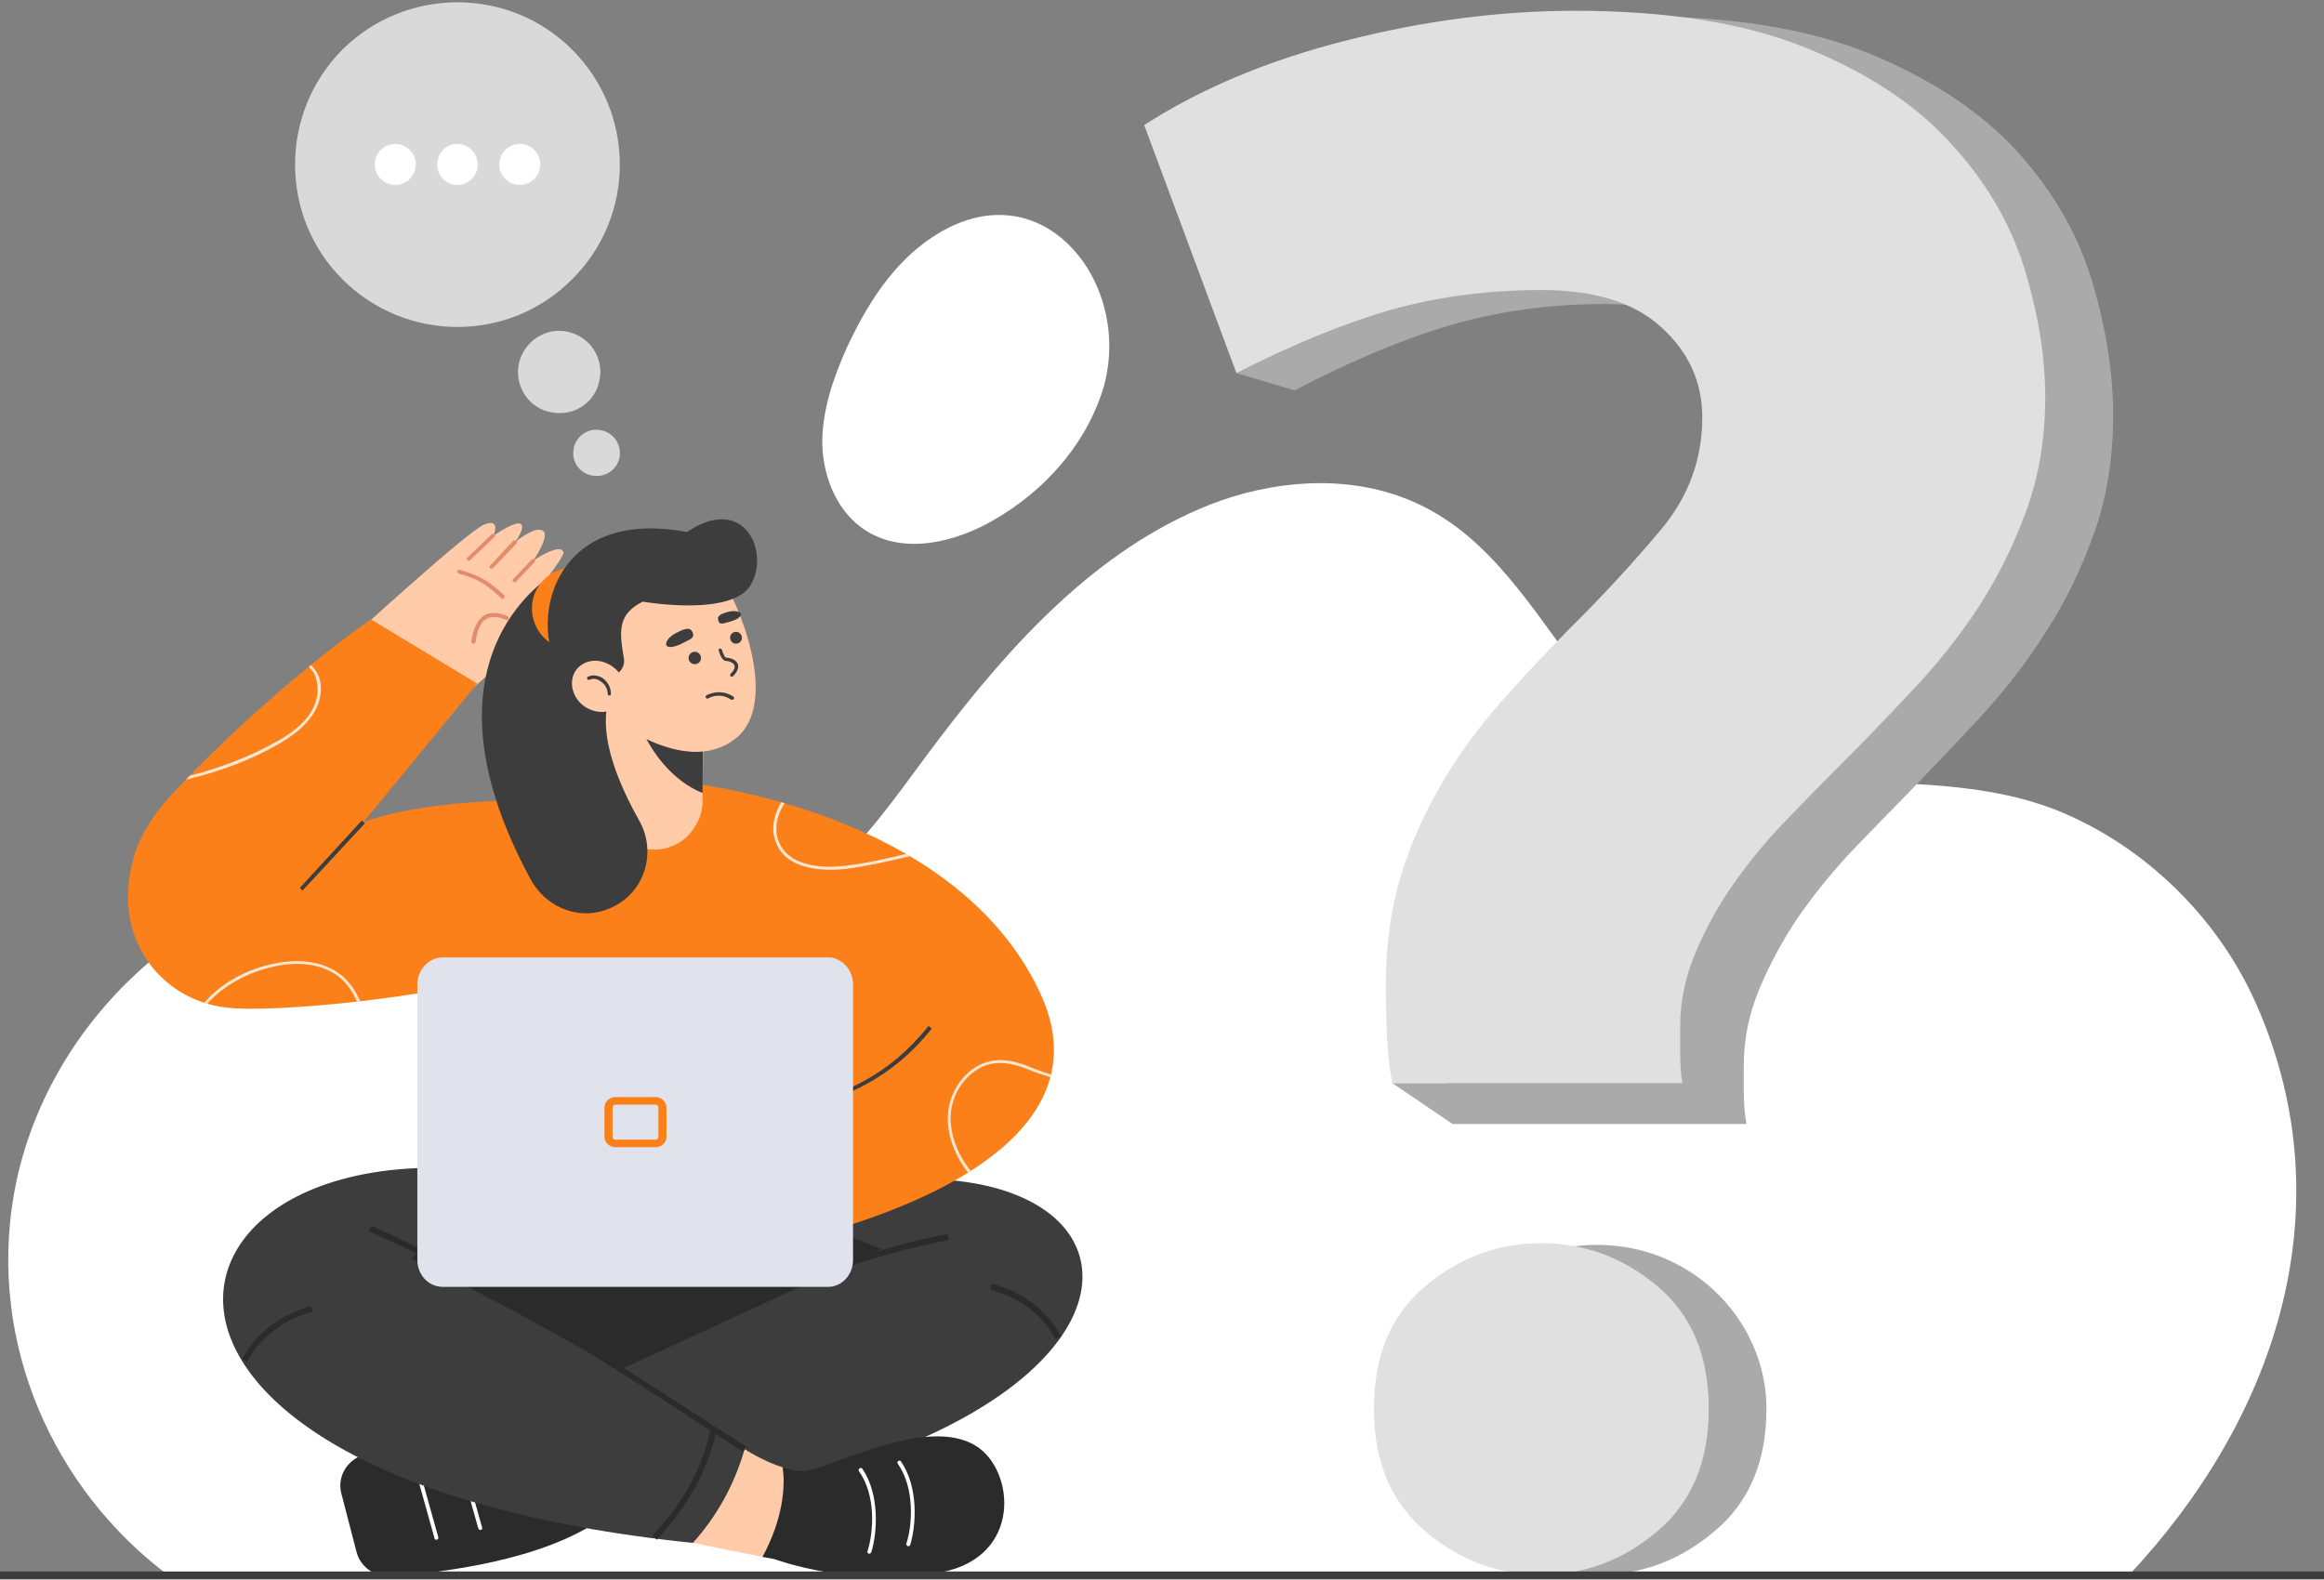 <svg version="1.2" xmlns="http://www.w3.org/2000/svg" viewBox="0 0 431 293" width="431" height="293">
	<rect x="0" y="0" width="431" height="293" fill="#808080" stroke="none"/>
	<title>faq-svg</title>
	<style>
		.s0 { fill: #ffffff } 
		.s1 { fill: #aaaaaa } 
		.s2 { fill: #e0e0e0 } 
		.s3 { fill: #d9d9d9 } 
		.s4 { fill: #2b2b2b } 
		.s5 { fill: #3d3d3d } 
		.s6 { fill: #ffcba8 } 
		.s7 { fill: #e28b6d } 
		.s8 { fill: #fc8019 } 
		.s9 { fill: #e0e3eb } 
	</style>
	<path id="Layer" class="s0" d="m418.5 186.4c-7-16-20.6-29.4-36.8-36-17-6.8-36.4-4.3-54.2-6.6-15.5-2-26.7-8.9-36-21.2-8.8-11.8-16.8-24.9-31.3-30.3-11.4-4.3-24.5-3.1-35.8 1.3-21 8.3-36.9 25.9-50.2 43.4-12.2 16-22.1 33.5-44.6 34.1-22.6 0.6-44.1-12.3-66.8-8.9-30 4.5-54.9 29.5-60.2 59.2-4.9 27.9 7.4 54.9 28.6 70.8h363.6c26.6-28.3 40.6-67.3 23.7-105.8z"/>
	<path id="Layer" class="s0" d="m89.8 292.2h1c7-7.6 12.4-16.9 15.9-27.2 5.6-16.6 5.4-34.1-0.7-49.2-3-7.6-7.4-14.7-11.7-21.5-4.3-7-8.8-14.2-11.8-21.9-1.2-3.2-2.2-6.6-2.7-10.1q-0.4-0.1-0.8-0.1c0.6 3.6 1.5 7.1 2.8 10.4 3.1 7.8 7.6 15 11.9 22 4.2 6.9 8.6 14 11.6 21.5 6 14.9 6.2 32.2 0.7 48.7-3.5 10.4-9.1 19.8-16.2 27.4z"/>
	<path id="Layer" class="s0" d="m198.5 45.7c6.4 6.5 9.2 17.5 5.7 27.6-3.4 9.8-10.8 17.9-19.8 23.1-7.2 4.2-16.6 6.5-23.7 2.1-5.3-3.3-8-9.7-8.2-16-0.1-6.2 2-12.3 4.5-17.9 3.7-8 8.6-15.8 15.9-20.6 10.1-6.7 19.5-4.6 25.6 1.7z"/>
	<path id="Layer" class="s1" d="m388 52.2q-3.9-13-13.8-24-9.9-10.9-27.1-18.1-17.1-7.1-43.5-7.1-21 0-42.8 5.6-21.9 5.7-38 16.2l14 38.4-7.5 6 10.8 3.2q16.1-8.4 29.3-12.2 13.2-3.8 28.1-3.8 14.8 0 22.4 7.2 7.7 7.2 7.7 17.3 0 12.2-7.9 21.7-7.8 9.4-17.3 19.1-6.6 6.7-12.8 13.9-6.2 7.2-10.9 15.4-4.8 8.2-7.6 17.7-2.9 9.5-2.9 21.2 0 3.8 0.2 9.1 0 1 0.1 1.9h-10.3l11.2 7.6h54.5q-0.5-2.6-0.5-5.9 0-3.4 0-5.1 0-7.1 2.9-14.1 2.9-6.9 7.2-13.3 4.4-6.3 9.7-12 5.4-5.6 10.4-10.7 6.5-6.7 13.6-14.3 7-7.6 12.3-16 5.4-8.4 8.9-18.3 3.5-9.9 3.5-21.7 0-11.8-3.9-24.9z"/>
	<path id="Layer" class="s2" d="m285.9 53.8q-14.7 0-27.7 3.6-13 3.7-28.9 11.8l-17.1-46q15.8-10.2 37.5-15.7 21.6-5.5 42.4-5.5 26 0 42.9 6.9 17 6.9 26.7 17.6 9.8 10.6 13.7 23.2 3.9 12.6 3.9 24 0 11.4-3.5 21-3.5 9.6-8.8 17.8-5.3 8.1-12.2 15.4-6.9 7.4-13.4 13.9-4.9 4.9-10.2 10.4-5.3 5.5-9.6 11.6-4.3 6.1-7.1 12.8-2.9 6.8-2.9 13.7 0 1.6 0 4.9 0 3.3 0.4 5.7h-53.8q-0.8-4.1-1-9.2-0.2-5.1-0.2-8.7 0-11.4 2.8-20.6 2.9-9.2 7.6-17.1 4.7-8 10.8-14.9 6.1-6.9 12.6-13.5 9.4-9.3 17.1-18.5 7.8-9.2 7.8-21 0-9.8-7.6-16.7-7.5-6.9-22.2-6.9z"/>
	<path id="Layer" class="s1" d="m327.6 261.3q0 14.7-9.6 22.7-9.5 8.1-21.5 8.1-12 0-21.6-8.1-9.5-8-9.5-22.7 0-14.7 9.5-22.7c9.8-8.3 24.3-10.1 35.7-4.3 10.2 5.1 17 15.6 17 27z"/>
	<path id="Layer" class="s2" d="m316.9 261.3q0 14.7-9.5 22.7-9.5 8.1-21.6 8.1-12 0-21.5-8.1-9.5-8-9.5-22.7 0-14.7 9.5-22.7 9.5-8 21.5-8 12.1 0 21.6 8 9.5 8 9.5 22.7z"/>
	<path id="Layer" class="s3" d="m111.2 70.4c0.8-4.1-1.9-8.1-6.1-8.9-4.1-0.8-8.1 2-8.9 6.1-0.8 4.2 2 8.2 6.1 8.9 4.2 0.8 8.2-1.9 8.9-6.1z"/>
	<path id="Layer" class="s3" d="m114.9 84.8c0.4-2.3-1.1-4.6-3.5-5-2.3-0.5-4.6 1.1-5 3.4-0.5 2.4 1.1 4.6 3.4 5 2.4 0.5 4.7-1.1 5.1-3.4z"/>
	<path id="Layer" class="s3" d="m106.1 51.8c11.8-11.7 11.8-30.8 0-42.6-11.7-11.7-30.8-11.7-42.6 0-11.7 11.8-11.7 30.9 0 42.6 11.8 11.8 30.9 11.8 42.6 0z"/>
	<path id="Layer" class="s0" d="m73.3 34.3c2.1 0 3.8-1.7 3.8-3.8 0-2.1-1.7-3.8-3.8-3.8-2.1 0-3.8 1.7-3.8 3.8 0 2.1 1.7 3.8 3.8 3.8z"/>
	<path id="Layer" class="s0" d="m84.8 34.3c2.1 0 3.8-1.7 3.8-3.8 0-2.1-1.7-3.8-3.8-3.8-2.1 0-3.7 1.7-3.7 3.8 0 2.1 1.6 3.8 3.7 3.8z"/>
	<path id="Layer" class="s0" d="m96.4 34.3c2.1 0 3.8-1.7 3.8-3.8 0-2.1-1.7-3.8-3.8-3.8-2.1 0-3.8 1.7-3.8 3.8 0 2.1 1.7 3.8 3.8 3.8z"/>
	<path id="Layer" class="s4" d="m63.3 277l2.8 10.8c0.7 2.9 3.5 4.8 6.5 4.6 9.2-0.7 28.4-2.9 39.4-11l-3.2-15.7c-15.1-0.8-29.2 0-41.5 4.2-3 1-4.8 4.1-4 7.1z"/>
	<path id="Layer" class="s0" d="m80.9 285.6c-0.2 0-0.3-0.1-0.3-0.2l-3.8-13.6c-0.1-0.2 0-0.4 0.2-0.4 0.2-0.1 0.4 0 0.5 0.2l3.8 13.6c0 0.2-0.1 0.4-0.3 0.4q0 0-0.1 0z"/>
	<path id="Layer" class="s0" d="m89.1 283.8c-0.2 0-0.3-0.1-0.4-0.3l-3.8-13.5c0-0.2 0.1-0.4 0.3-0.4 0.2-0.1 0.4 0 0.4 0.2l3.8 13.5c0.1 0.2 0 0.4-0.2 0.5q-0.1 0-0.1 0z"/>
	<path id="Layer" class="s4" d="m98.6 218.4l-35.2 10.4 26.1 35.8 37.5 2.9 51.7-21.8-19.7-29.6z"/>
	<path id="Layer" class="s5" d="m141.9 223.3c77.2-22.8 89.6 45.4-30.9 57.8-4.2-4.8-9.2-13.1-11.2-20l63.7-29.4z"/>
	<path id="Layer" class="s6" d="m145.2 272.2c-3.6-1.1-7.1-3.4-7.1-3.4l-12.4 3.9 2.8 13.5 12.9 2.6c4-7.2 4.2-13.1 3.8-16.6z"/>
	<path id="Layer" class="s4" d="m100.1 261.6l-0.5-1c13.2-7.7 47.2-26.2 76.2-31.7l0.2 1.1c-28.8 5.4-62.7 23.9-75.9 31.6z"/>
	<path id="Layer" class="s5" d="m98.6 218.4c-71.9-13.7-90.5 55.4 29.9 67.8 4.3-4.8 7.6-10.5 9.6-17.4-18.5-12.4-39.2-24.2-61.9-35.4z"/>
	<path id="Layer" class="s4" d="m137.8 269.3c-3.4-2.2-7-4.5-10.7-7-19-12.2-40.4-26-58.7-33.9l0.5-1c18.3 7.9 39.8 21.8 58.7 34 3.8 2.5 7.4 4.8 10.8 6.9z"/>
	<path id="Layer" class="s4" d="m45.8 252.6l-0.9-0.5c2.7-4.9 7-8.2 12.8-9.8l0.3 1c-5.6 1.6-9.6 4.6-12.2 9.3z"/>
	<path id="Layer" class="s4" d="m195.8 248.4c-2.6-4.6-6.6-7.7-12.2-9.2l0.3-1.1c5.9 1.6 10.2 4.9 12.9 9.8z"/>
	<path id="Layer" class="s4" d="m121.8 285.6l-0.8-0.8c5.8-6.1 9.3-12.6 10.8-19.8l1.1 0.2c-1.6 7.4-5.2 14.1-11.1 20.4z"/>
	<path id="Layer" class="s4" d="m181 268.2c-9.2-5.7-27 4.2-31.5 4.6-1.3 0.2-2.8-0.1-4.3-0.6 0.4 3.5 0.1 9.4-3.8 16.6l2.2 0.4c0 0 15.1 5.6 31.2 2.4 14.8-3 13.4-18.9 6.2-23.4z"/>
	<path id="Layer" class="s0" d="m168.5 286.8q-0.1 0-0.2 0c-0.1-0.1-0.3-0.3-0.2-0.5 1.1-3.4 1.6-10.2-1.6-14.8-0.1-0.2-0.1-0.4 0.1-0.5 0.2-0.1 0.4-0.1 0.5 0.1 3.3 4.8 2.8 11.9 1.7 15.5 0 0.1-0.2 0.2-0.3 0.2z"/>
	<path id="Layer" class="s0" d="m161.2 288.2q0 0-0.1 0c-0.2-0.1-0.3-0.3-0.2-0.5 1.1-3.5 1.6-10.3-1.6-14.8-0.1-0.2-0.1-0.4 0.1-0.5 0.2-0.2 0.4-0.1 0.5 0 3.3 4.8 2.8 11.9 1.7 15.5-0.1 0.2-0.2 0.3-0.4 0.3z"/>
	<path id="Layer" class="s6" d="m85.8 129.3c0 0 18.1-15.4 17.5-18.3-0.5-2.1-5.6 1-5.6 1 0 0 7.1-8.6 6.8-9.6-0.7-1.8-5.6 1.6-5.6 1.6 0 0 3.3-4.8 1.7-5.6-1.6-0.8-5.1 2.2-5.1 2.2 0 0 2-2.7 1.1-3.4-1-0.7-5.1 2.2-5.1 2.2 0 0 1.5-3.4-1.7-2.1-3.2 1.3-25.3 21.6-25.3 21.6z"/>
	<path id="Layer" class="s7" d="m93.2 111.1q-0.1 0-0.2-0.1c-3.1-2.9-4.5-3.6-7.9-4.6-0.2-0.1-0.3-0.3-0.3-0.5 0.1-0.2 0.3-0.3 0.5-0.2 3.6 1.1 5 1.8 8.2 4.7 0.1 0.2 0.1 0.4 0 0.5q-0.1 0.2-0.3 0.2z"/>
	<path id="Layer" class="s7" d="m87.8 119.4q0 0-0.1 0c-0.2 0-0.3-0.2-0.3-0.4 0.4-2.6 1.2-4.1 2.5-4.9q1.6-0.9 4.2 0.2c0.2 0.1 0.3 0.3 0.2 0.5 0 0.2-0.3 0.3-0.4 0.2q-2.3-1-3.7-0.2-1.6 0.9-2 4.3c-0.1 0.2-0.2 0.3-0.4 0.3z"/>
	<path id="Layer" class="s7" d="m86.9 104q-0.1 0-0.2-0.1c-0.2-0.1-0.2-0.4 0-0.5l4.5-4.3c0.2-0.1 0.4-0.1 0.5 0 0.2 0.2 0.2 0.4 0 0.5l-4.5 4.3q-0.1 0.1-0.3 0.1z"/>
	<path id="Layer" class="s7" d="m91.1 105.5q-0.1 0-0.2-0.1c-0.2-0.2-0.2-0.4 0-0.5l4.3-4.6c0.2-0.1 0.4-0.1 0.6 0 0.1 0.2 0.1 0.4 0 0.5l-4.4 4.6q-0.1 0.1-0.3 0.1z"/>
	<path id="Layer" class="s7" d="m95.4 108q-0.1 0-0.2-0.1c-0.2-0.1-0.2-0.3 0-0.5l3.4-3.6c0.1-0.2 0.4-0.2 0.5-0.1 0.2 0.2 0.2 0.4 0 0.6l-3.4 3.6q-0.1 0.1-0.3 0.1z"/>
	<path id="Layer" class="s8" d="m154.2 232.3l-66.2 2.5-7.3-60.3c0 0 22.2-21 30.7-28.8l14.4-0.7c44.6 20.3 37.3 45.6 28.4 87.3z"/>
	<path id="Layer" class="s8" d="m125.8 145c0 0 51.1 4.4 67.2 39.4 15.7 34.2-49 46.4-49 46.4z"/>
	<path id="Layer" class="s8" d="m67.4 152.5l21.1-25.7-19.7-11.9c-8.3 5.7-24.2 18.6-37.7 33.3-2.9 3.3-5.3 7.1-6.4 11.2-1 3.6-1.2 7.1-0.7 10.5 1.5 9 8.6 15.9 18 17 8 1 38.7-1.4 63.6-8.8l7.3-28.2c-3.8-2.1-31.7-2.5-45.5 2.6z"/>
	<g id="Layer" style="opacity: .8">
		<path id="Layer" class="s0" d="m168.4 158.9q0.2 0 0.3-0.1-0.3-0.2-0.7-0.4c-3.7 0.9-7.6 1.8-11.4 2.2-2.3 0.3-9.9 0.8-12.1-4.3-1.1-2.5-0.3-5.4 1-7.3q-0.3-0.1-0.6-0.2c-1.3 2.1-2.1 5-0.9 7.7 2.3 5.5 10.3 4.9 12.7 4.7 3.9-0.5 7.9-1.4 11.7-2.3z"/>
		<path id="Layer" class="s0" d="m192.2 198.4c-2.4-1-4.9-2-7.6-1.7-4.6 0.4-8.6 5-8.8 10.2-0.2 3.6 1.2 7.3 3.7 10.6q0.3-0.2 0.5-0.3c-2.5-3.2-3.8-6.8-3.7-10.2 0.2-5 4-9.4 8.4-9.8 2.5-0.2 4.9 0.7 7.3 1.7q1.4 0.5 2.8 0.9 0-0.2 0.1-0.5-1.4-0.4-2.7-0.9z"/>
		<path id="Layer" class="s0" d="m63.3 180.9c-3.2-2.6-8.1-3.3-13.6-1.9-4.8 1.2-9 3.7-11.8 7q0.2 0.1 0.5 0.2c2.8-3.1 6.8-5.5 11.5-6.7 5.3-1.4 10-0.7 13.1 1.8 1.4 1.2 2.5 2.8 3.2 4.5q0.3-0.1 0.6-0.1c-0.8-1.8-1.9-3.5-3.5-4.8z"/>
		<path id="Layer" class="s0" d="m34.5 144.6c6-1.4 11.8-3.5 17.2-6.6 2-1.2 4.3-2.7 5.9-4.9 1.8-2.3 2.3-5.1 1.6-7.4-0.3-0.9-0.9-1.7-1.5-2.3q-0.2 0.1-0.4 0.3c0.6 0.6 1.1 1.3 1.3 2.2 0.7 2.1 0.2 4.7-1.4 6.9-1.6 2.1-3.8 3.6-5.8 4.7-5.1 2.9-10.5 4.9-16.2 6.4q-0.3 0.4-0.7 0.7z"/>
	</g>
	<path id="Layer" class="s6" d="m130.5 131.6v0.9l-0.2 14.6v1.5c0 2.5-1.1 4.7-2.7 6.4-1.6 1.6-3.8 2.6-6.3 2.6-5 0-9.1-4-9.1-9l-0.2-17.9z"/>
	<path id="Layer" class="s5" d="m130.4 132.5l-0.1 14.6c-8.1-3.3-11.4-12.1-11.4-12.1z"/>
	<path id="Layer" class="s6" d="m133.6 107.1c2.9 3.5 11.4 23.2 2.8 29.9-9.6 7.6-24.3-4.8-24.3-4.8l-2-23 12.8-3.3z"/>
	<path id="Layer" class="s5" d="m103.6 105.9c0 0-28.2 14.7-5.2 57.2 3 5.5 9.5 7.9 15.1 5.2 6.1-2.8 8.3-10.2 5.1-16-3.8-6.7-7.4-15.3-5.9-21.7z"/>
	<path id="Layer" class="s8" d="m111.7 118.3c3-3 3-7.9 0-10.8-3-3-7.8-3-10.8 0-3 2.9-3 7.8 0 10.8 3 3 7.8 3 10.8 0z"/>
	<path id="Layer" class="s5" d="m115.7 122.1c-0.8-4.8-1.3-8.1 3.5-10.5 0 0 17 3 20.2-3.4 3.3-6.4-1.7-16.5-12-9.5-26.5-5.1-30.1 19.6-22 27.9l7.9-1.2c1.6-0.2 2.7-1.8 2.4-3.3z"/>
	<path id="Layer" class="s5" d="m128.9 123.2c0.6 0 1.1-0.5 1.1-1.1 0-0.7-0.5-1.2-1.1-1.2-0.7 0-1.2 0.5-1.2 1.2 0 0.6 0.5 1.1 1.2 1.1z"/>
	<path id="Layer" class="s5" d="m136.5 119.4c0.6 0 1.1-0.5 1.1-1.1 0-0.6-0.5-1.1-1.1-1.1-0.6 0-1.1 0.5-1.1 1.1 0 0.6 0.5 1.1 1.1 1.1z"/>
	<path id="Layer" class="s5" d="m135.7 125.5q-0.1 0-0.2 0c-0.1-0.2-0.1-0.4 0-0.5 0.5-0.5 0.9-1.1 0.7-1.6-0.2-0.5-1.1-0.8-1.5-0.8-0.9 0-1.3-1.6-1.4-1.9-0.1-0.1 0-0.3 0.2-0.4 0.2 0 0.4 0.1 0.4 0.3 0.2 0.6 0.5 1.4 0.8 1.4 0.4 0 1.7 0.2 2.1 1.1q0.4 1-0.8 2.3-0.1 0.1-0.3 0.1z"/>
	<path id="Layer" class="s5" d="m135.8 129.8q-0.1 0-0.2 0c-2.1-1.5-4.3-0.3-4.3-0.2-0.1 0-0.3 0-0.4-0.2-0.1-0.1-0.1-0.3 0.1-0.4 0.1-0.1 2.5-1.4 5 0.2 0.1 0.1 0.2 0.3 0.1 0.5q-0.1 0.1-0.3 0.1z"/>
	<path id="Layer" class="s5" d="m128.4 117.2c0.6 1.2-0.5 1.4-1.8 2.1-1.3 0.7-2.7 1-3 0.4-0.3-0.6 0.5-1.6 1.8-2.3 1.4-0.7 2.5-1.2 3-0.2z"/>
	<path id="Layer" class="s5" d="m133.2 115c0.2 1.1 1 0.6 2.2 0.3 1.2-0.3 2.1-0.9 2-1.4-0.1-0.5-1.2-0.7-2.4-0.4-1.1 0.3-2.1 0.7-1.8 1.5z"/>
	<path id="Layer" class="s6" d="m115.1 130.5c1.5-2 0.9-5-1.3-6.7-2.3-1.8-5.3-1.6-6.9 0.4-1.5 2-0.9 5 1.3 6.7 2.3 1.7 5.3 1.5 6.9-0.4z"/>
	<path id="Layer" class="s5" d="m113 129c-0.2 0-0.3-0.1-0.3-0.3 0-0.9-0.5-1.8-1.3-2.3-0.6-0.5-1.4-0.6-2.1-0.3-0.1 0.1-0.3 0-0.4-0.2-0.1-0.2 0-0.3 0.2-0.4 0.8-0.4 1.9-0.2 2.7 0.3 0.9 0.7 1.5 1.7 1.5 2.9 0 0.2-0.1 0.3-0.3 0.3z"/>
	<path id="Layer" class="s5" d="m67.1 152.2l-11.5 12.5 0.5 0.5 11.6-12.5z"/>
	<path id="Layer" class="s5" d="m148.5 205.9l-0.3-0.7c8.5-2.5 16.6-5.6 24-14.9l0.6 0.5c-7.5 9.4-15.8 12.5-24.3 15.1z"/>
	<path id="Layer" class="s9" d="m153.6 177.6h-71.5c-2.6 0-4.7 2.3-4.7 5v51.1c0 2.8 2.1 5 4.7 5h71.5c2.5 0 4.6-2.2 4.6-5v-51.1c0-2.7-2.1-5-4.6-5z"/>
	<path id="Layer" fill-rule="evenodd" class="s8" d="m123.6 205.5v5.4c0 1-0.9 1.9-2 1.9h-7.5c-1.1 0-2-0.9-2-1.9v-5.4c0-1.1 0.9-2 2-2h7.5c1.1 0 2 0.9 2 2zm-9.5-0.6c-0.3 0-0.5 0.3-0.5 0.6v5.4c0 0.2 0.2 0.5 0.5 0.5h7.5c0.3 0 0.5-0.3 0.5-0.5v-5.4c0-0.3-0.2-0.6-0.5-0.6z"/>
	<path id="Layer" class="s5" d="m431 291.5h-431v1.4h431z"/>
</svg>